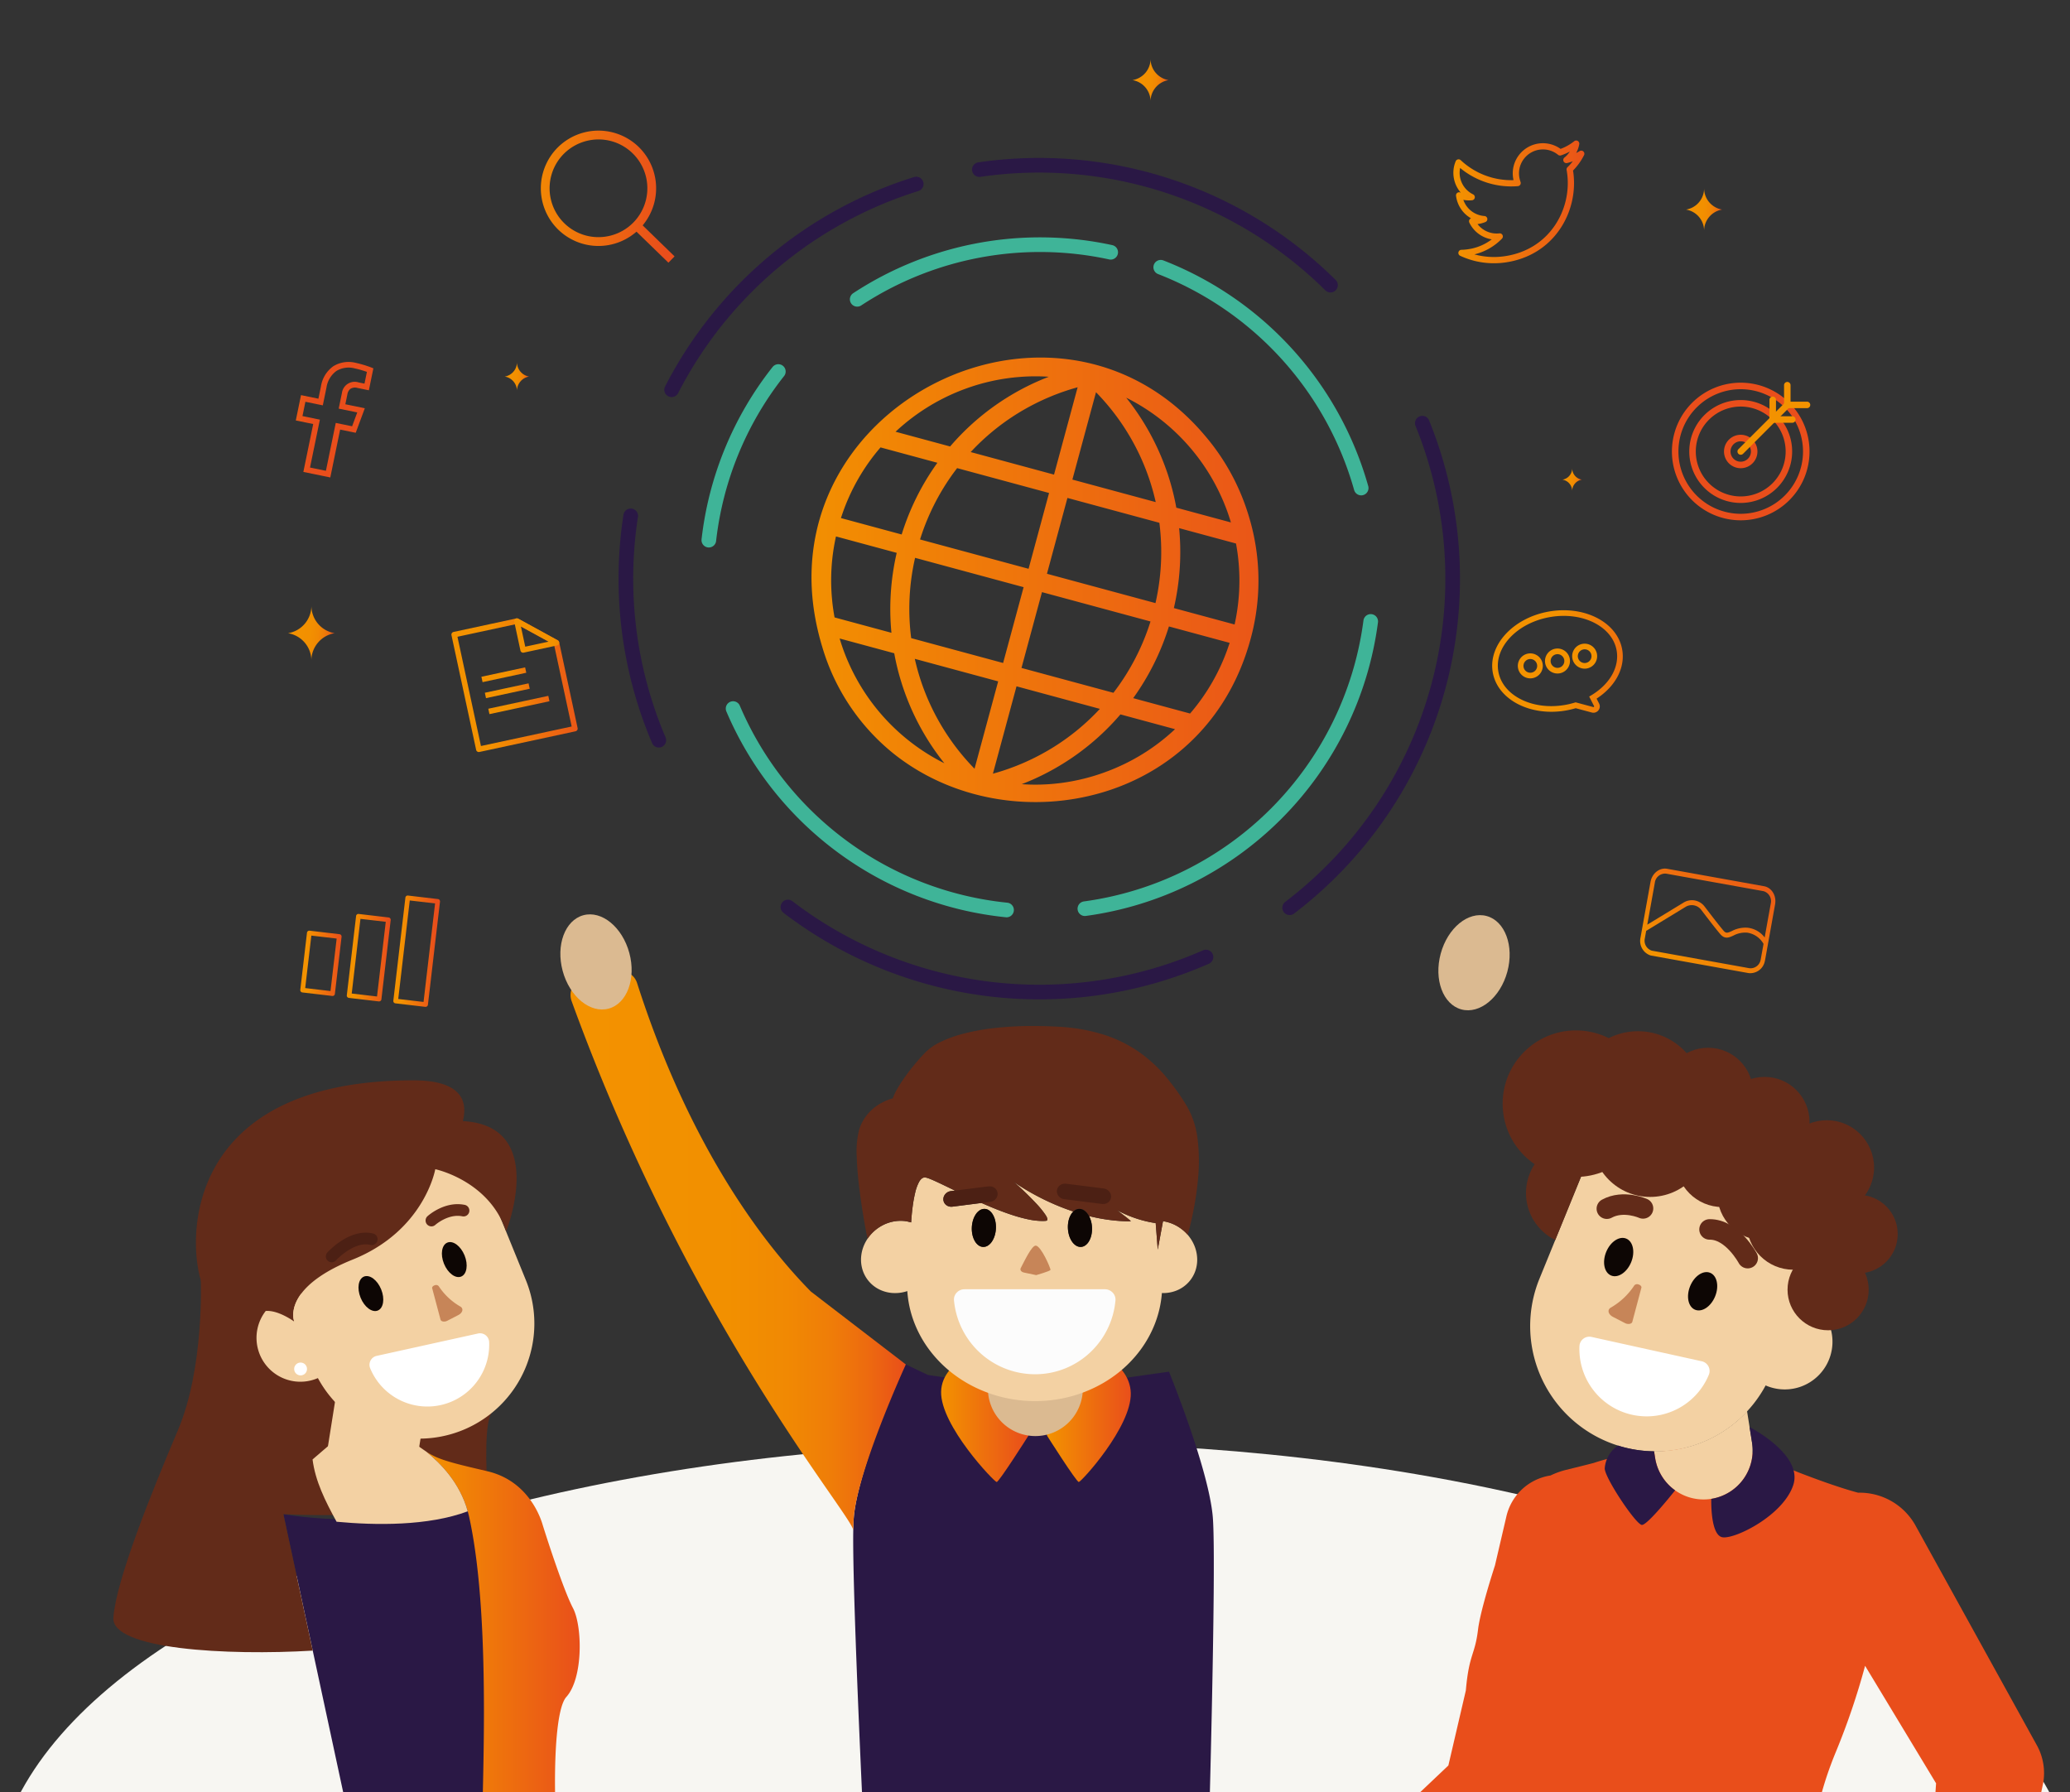 <svg xmlns="http://www.w3.org/2000/svg" xmlns:xlink="http://www.w3.org/1999/xlink" id="Group_4563" data-name="Group 4563" width="707" height="612.068" viewBox="0 0 707 612.068"><rect x="0" y="0" width="707" height="612.068" fill="#333333" stroke="none"/><defs><clipPath id="clip-path"><rect id="Rectangle_3336" data-name="Rectangle 3336" width="707" height="612.068" fill="none"></rect></clipPath><linearGradient id="linear-gradient" x1="0.023" y1="0.301" x2="1.078" y2="0.301" gradientUnits="objectBoundingBox"><stop offset="0" stop-color="#f39200"></stop><stop offset="1" stop-color="#e94e1b"></stop></linearGradient><linearGradient id="linear-gradient-2" x1="-0.188" y1="2.195" x2="0.925" y2="2.195" xlink:href="#linear-gradient"></linearGradient><linearGradient id="linear-gradient-3" x1="0.016" y1="0.428" x2="0.987" y2="0.572" gradientUnits="objectBoundingBox"><stop offset="0" stop-color="#f39200"></stop><stop offset="0.467" stop-color="#f29000"></stop><stop offset="0.647" stop-color="#f18903"></stop><stop offset="0.777" stop-color="#ef7d08"></stop><stop offset="0.884" stop-color="#ed6b0f"></stop><stop offset="0.974" stop-color="#ea5517"></stop><stop offset="1" stop-color="#e94e1b"></stop></linearGradient><linearGradient id="linear-gradient-4" x1="0.016" y1="0.428" x2="0.987" y2="0.572" xlink:href="#linear-gradient-3"></linearGradient><linearGradient id="linear-gradient-6" x1="-0.669" y1="0.809" x2="0.175" y2="0.809" xlink:href="#linear-gradient"></linearGradient><linearGradient id="linear-gradient-7" x1="-0.061" y1="-87.45" x2="-0.042" y2="-87.45" xlink:href="#linear-gradient"></linearGradient><linearGradient id="linear-gradient-8" x1="-0.325" y1="-117.971" x2="-0.3" y2="-117.971" xlink:href="#linear-gradient"></linearGradient><linearGradient id="linear-gradient-9" x1="-3.946" y1="-385.236" x2="-3.869" y2="-385.236" xlink:href="#linear-gradient"></linearGradient><linearGradient id="linear-gradient-10" x1="1.153" y1="-235.882" x2="1.22" y2="-235.882" xlink:href="#linear-gradient"></linearGradient><linearGradient id="linear-gradient-11" x1="127.716" y1="-501.299" x2="128.955" y2="-501.299" xlink:href="#linear-gradient"></linearGradient><linearGradient id="linear-gradient-12" x1="126.016" y1="-500.78" x2="127.256" y2="-500.78" xlink:href="#linear-gradient"></linearGradient><linearGradient id="linear-gradient-13" x1="5.558" y1="-2641.833" x2="5.635" y2="-2641.833" xlink:href="#linear-gradient"></linearGradient><linearGradient id="linear-gradient-14" x1="5.031" y1="-2640.666" x2="5.108" y2="-2640.666" xlink:href="#linear-gradient"></linearGradient><linearGradient id="linear-gradient-15" x1="0.016" y1="0.428" x2="0.987" y2="0.572" xlink:href="#linear-gradient-3"></linearGradient><linearGradient id="linear-gradient-17" x1="0" y1="0.519" x2="1.001" y2="0.519" xlink:href="#linear-gradient"></linearGradient><linearGradient id="linear-gradient-18" x1="0" y1="0.5" x2="1" y2="0.5" xlink:href="#linear-gradient"></linearGradient><linearGradient id="linear-gradient-19" x1="0.002" y1="0.5" x2="1.002" y2="0.5" xlink:href="#linear-gradient"></linearGradient><linearGradient id="linear-gradient-20" x1="0" y1="0.5" x2="1" y2="0.5" xlink:href="#linear-gradient-3"></linearGradient><linearGradient id="linear-gradient-22" x1="0.171" y1="1.311" x2="1.014" y2="1.311" xlink:href="#linear-gradient"></linearGradient><linearGradient id="linear-gradient-23" x1="0.168" y1="1.042" x2="0.962" y2="1.042" xlink:href="#linear-gradient"></linearGradient><linearGradient id="linear-gradient-24" x1="0.165" y1="0.876" x2="0.911" y2="0.876" xlink:href="#linear-gradient"></linearGradient><linearGradient id="linear-gradient-25" x1="0.299" y1="0.522" x2="1.121" y2="0.522" xlink:href="#linear-gradient"></linearGradient><linearGradient id="linear-gradient-26" x1="0.869" y1="0.755" x2="1.748" y2="0.755" xlink:href="#linear-gradient"></linearGradient><linearGradient id="linear-gradient-27" x1="0.63" y1="1.307" x2="1.63" y2="1.307" xlink:href="#linear-gradient"></linearGradient><linearGradient id="linear-gradient-28" x1="0.553" y1="1.374" x2="1.553" y2="1.374" xlink:href="#linear-gradient"></linearGradient><linearGradient id="linear-gradient-29" x1="0.35" y1="1.758" x2="1.35" y2="1.758" xlink:href="#linear-gradient"></linearGradient><linearGradient id="linear-gradient-30" x1="0.47" y1="0.943" x2="1.156" y2="0.057" xlink:href="#linear-gradient"></linearGradient><linearGradient id="linear-gradient-31" x1="0.486" y1="0.375" x2="1.492" y2="0.375" xlink:href="#linear-gradient"></linearGradient><linearGradient id="linear-gradient-32" x1="2.573" y1="0.059" x2="3.573" y2="0.059" xlink:href="#linear-gradient"></linearGradient><linearGradient id="linear-gradient-33" x1="2.556" y1="-0.135" x2="3.556" y2="-0.135" xlink:href="#linear-gradient"></linearGradient><linearGradient id="linear-gradient-34" x1="2.539" y1="-0.33" x2="3.539" y2="-0.33" xlink:href="#linear-gradient"></linearGradient></defs><g id="Group_4562" data-name="Group 4562" transform="translate(0 0)" clip-path="url(#clip-path)"><g id="Group_4561" data-name="Group 4561" transform="translate(-2.182 20.089)"><g id="Group_4538" data-name="Group 4538" transform="translate(498.581 27.896)"><g id="Group_4537" data-name="Group 4537"><path id="Path_9828" data-name="Path 9828" d="M685.049,106.8a27.116,27.116,0,0,1-11.513-2.555,1.067,1.067,0,0,1,.431-2.033,18.028,18.028,0,0,0,2.1-.175,17.366,17.366,0,0,0,8.254-3.392,10.3,10.3,0,0,1-7.652-5.729,1.068,1.068,0,0,1,.588-1.456,10.344,10.344,0,0,1-5.115-7.581l-.016-.114a1.067,1.067,0,0,1,1.448-1.134l.187.071a10.306,10.306,0,0,1-2.449-5.4,10.192,10.192,0,0,1,.7-5.339,1.067,1.067,0,0,1,1.716-.367,25.237,25.237,0,0,0,18.034,6.823c-.072-.314-.128-.626-.17-.933A10.3,10.3,0,0,1,700.431,65.9a10.357,10.357,0,0,1,7.408,1.849,17.179,17.179,0,0,0,4.658-2.629,1.067,1.067,0,0,1,1.714,1.022,10.169,10.169,0,0,1-1.042,3.01q.594-.3,1.177-.652a1.066,1.066,0,0,1,1.5,1.4,20.827,20.827,0,0,1-3.756,5.234c.035.226.066.452.1.679h0c1.793,13.32-6.489,28.463-23.451,30.747A27.774,27.774,0,0,1,685.049,106.8Zm-6.654-3.03a25.2,25.2,0,0,0,10.058.667c15.638-2.1,23.274-16.066,21.621-28.347-.05-.371-.1-.743-.175-1.112a1.066,1.066,0,0,1,.306-.987,18.52,18.52,0,0,0,1.815-2.015,18.028,18.028,0,0,1-1.949.6,1.067,1.067,0,0,1-.919-1.87,8.217,8.217,0,0,0,1.84-2.051,19.154,19.154,0,0,1-3,1.3,1.066,1.066,0,0,1-1.012-.185A8.174,8.174,0,0,0,693.71,77.2a9.273,9.273,0,0,0,.458,1.853,1.067,1.067,0,0,1-.919,1.418,27.386,27.386,0,0,1-19.723-6.211,8.2,8.2,0,0,0,4.424,9.012,1.067,1.067,0,0,1-.365,2.02,10.357,10.357,0,0,1-2.957-.143,8.207,8.207,0,0,0,7.2,5.52,1.067,1.067,0,0,1,.332,2.053,10.791,10.791,0,0,1-2.627.7l-.055.007a8.21,8.21,0,0,0,7.457,3.162,1.067,1.067,0,0,1,.884,1.8A19.412,19.412,0,0,1,678.4,103.769Z" transform="translate(-671.223 -64.884)" fill="url(#linear-gradient)"></path></g></g><g id="Group_4539" data-name="Group 4539" transform="translate(186.896 24.523)"><path id="Path_9829" data-name="Path 9829" d="M282.455,94.837l-.672.538a19.7,19.7,0,0,1-26.1-1.278,19.725,19.725,0,0,1-.3-27.859,19.711,19.711,0,0,1,27.861-.3A19.719,19.719,0,0,1,285.088,92l-.526.684,10.89,10.584-2.105,2.151ZM269.472,63.331a16.8,16.8,0,0,0-11.944,5.01,16.688,16.688,0,0,0,7.578,27.784,16.746,16.746,0,0,0,16.283-4.438A16.687,16.687,0,0,0,273.81,63.9,16.758,16.758,0,0,0,269.472,63.331Z" transform="translate(-249.767 -60.323)" fill="url(#linear-gradient-2)"></path></g><path id="Path_9830" data-name="Path 9830" d="M790.992,94.217a7.372,7.372,0,0,0-6.158,7.061,7.365,7.365,0,0,0-6.179-7.055,7.374,7.374,0,0,0,6.183-7.275A7.37,7.37,0,0,0,790.992,94.217Z" transform="translate(-200.623 -42.735)" fill="url(#linear-gradient-3)"></path><path id="Path_9831" data-name="Path 9831" d="M535.341,34.431a7.373,7.373,0,0,0-6.157,7.061,7.365,7.365,0,0,0-6.179-7.055,7.373,7.373,0,0,0,6.183-7.274A7.369,7.369,0,0,0,535.341,34.431Z" transform="translate(-134.038 -27.164)" fill="url(#linear-gradient-4)"></path><path id="Path_9832" data-name="Path 9832" d="M174.894,49.809a8.475,8.475,0,0,0-7.079,8.117,8.466,8.466,0,0,0-7.1-8.11,8.476,8.476,0,0,0,7.107-8.361A8.472,8.472,0,0,0,174.894,49.809Z" transform="translate(-39.677 -30.886)" fill="url(#linear-gradient-4)"></path><g id="Group_4541" data-name="Group 4541" transform="translate(103.215 103.549)"><g id="Group_4540" data-name="Group 4540"><path id="Path_9833" data-name="Path 9833" d="M148.394,206.6l-9.2-1.891,3.363-16.357-5.943-1.222,1.778-8.65,5.943,1.221.867-4.214a10.425,10.425,0,0,1,4.216-6.867,9.956,9.956,0,0,1,7.633-1.172,37.444,37.444,0,0,1,5.3,1.581l.756.3-1.54,7.5-3.894-.8a2.954,2.954,0,0,0-2.452.337,3,3,0,0,0-.978,1.785l-.709,3.449,6.648,1.367-3.105,8.378-5.32-1.094Zm-6.927-3.388,5.43,1.116,3.363-16.357,5.588,1.149,1.753-4.728-6.337-1.3,1.1-5.333a4.4,4.4,0,0,1,5.7-3.619l2.009.413.824-4.006a34.058,34.058,0,0,0-4.229-1.211,8.069,8.069,0,0,0-6.186.893,8.558,8.558,0,0,0-3.392,5.648l-1.254,6.1-5.944-1.222-1,4.882,5.944,1.222Z" transform="translate(-136.615 -167.182)" fill="url(#linear-gradient-6)"></path></g></g><g id="Group_4542" data-name="Group 4542" transform="translate(573.222 110.357)"><path id="Path_1905" data-name="Path 1905" d="M795.648,223.717a23.5,23.5,0,1,1,23.5-23.5A23.5,23.5,0,0,1,795.648,223.717Zm0-44.774a21.275,21.275,0,1,0,21.275,21.275v0A21.3,21.3,0,0,0,795.648,178.942Z" transform="translate(-772.151 -176.474)" fill="url(#linear-gradient-7)"></path><path id="Path_1906" data-name="Path 1906" d="M797.736,219.875A17.569,17.569,0,1,1,815.3,202.3h0A17.59,17.59,0,0,1,797.736,219.875Zm0-32.915a15.345,15.345,0,1,0,15.346,15.346v0A15.363,15.363,0,0,0,797.736,186.96Z" transform="translate(-774.238 -178.562)" fill="url(#linear-gradient-8)"></path><path id="Path_1907" data-name="Path 1907" d="M801.913,212.191a5.71,5.71,0,1,1,5.709-5.71h0A5.716,5.716,0,0,1,801.913,212.191Zm0-9.194a3.485,3.485,0,1,0,3.486,3.485h0A3.489,3.489,0,0,0,801.913,203Z" transform="translate(-778.416 -182.739)" fill="url(#linear-gradient-9)"></path><g id="Group_1589" data-name="Group 1589" transform="translate(22.386)"><path id="Path_1908" data-name="Path 1908" d="M803.533,203.642a1.112,1.112,0,0,1-.786-1.9l15.83-15.83a1.112,1.112,0,0,1,1.572,1.573l-15.829,15.834A1.11,1.11,0,0,1,803.533,203.642Z" transform="translate(-802.421 -178.786)" fill="url(#linear-gradient-10)"></path><g id="Group_1587" data-name="Group 1587" transform="translate(10.929)"><path id="Path_1909" data-name="Path 1909" d="M818.31,192.069a1.112,1.112,0,0,1-1.112-1.112h0v-6.691a1.112,1.112,0,0,1,2.223-.062q0,.031,0,.062v6.691A1.113,1.113,0,0,1,818.31,192.069Z" transform="translate(-817.198 -178.142)" fill="url(#linear-gradient-11)"></path><path id="Path_1910" data-name="Path 1910" d="M825.045,185.333a1.111,1.111,0,0,1-1.111-1.112V177.53a1.112,1.112,0,1,1,2.223-.062v6.754a1.112,1.112,0,0,1-1.111,1.112Z" transform="translate(-818.953 -176.387)" fill="url(#linear-gradient-12)"></path></g><g id="Group_1588" data-name="Group 1588" transform="translate(10.933 6.723)"><path id="Path_1911" data-name="Path 1911" d="M825.008,194.437h-6.691a1.112,1.112,0,0,1,0-2.224h6.691a1.112,1.112,0,1,1,0,2.224Z" transform="translate(-817.205 -187.232)" fill="url(#linear-gradient-13)"></path><path id="Path_1912" data-name="Path 1912" d="M831.74,187.7h-6.7a1.112,1.112,0,1,1,0-2.223h6.7a1.112,1.112,0,1,1,0,2.223Z" transform="translate(-818.957 -185.478)" fill="url(#linear-gradient-14)"></path></g></g></g><path id="Path_9834" data-name="Path 9834" d="M728.223,220.118a3.962,3.962,0,0,0-3.309,3.793,3.956,3.956,0,0,0-3.319-3.789,3.961,3.961,0,0,0,3.321-3.909A3.96,3.96,0,0,0,728.223,220.118Z" transform="translate(-185.762 -76.403)" fill="url(#linear-gradient-15)"></path><path id="Path_9835" data-name="Path 9835" d="M241.435,172.155a4.976,4.976,0,0,0-4.157,4.766,4.973,4.973,0,0,0-4.171-4.763,4.978,4.978,0,0,0,4.174-4.911A4.976,4.976,0,0,0,241.435,172.155Z" transform="translate(-58.532 -63.65)" fill="url(#linear-gradient-4)"></path><g id="Group_4543" data-name="Group 4543" transform="translate(279.356 102.019)"><path id="Path_9836" data-name="Path 9836" d="M525.422,258.584A75.154,75.154,0,0,0,524.357,220c-.225-.782-.464-1.557-.72-2.33A75.453,75.453,0,0,0,508.8,191.359a79.642,79.642,0,0,0-10.58-10.318q-1.582-1.282-3.208-2.444c-19.5-14.056-42.915-16.429-63.881-10.322-1.357.4-2.7.829-4.036,1.288a83.269,83.269,0,0,0-8.809,3.664c-.737.359-1.472.731-2.2,1.11-28.214,14.755-47.866,45.855-39.262,83.431q.453,2.007.988,3.943.321,1.169.672,2.312a73.223,73.223,0,0,0,24.46,36.451c1.078.856,2.175,1.682,3.295,2.467,19.456,13.747,44.882,17.374,67.47,10.8q2.042-.582,4.064-1.3a73,73,0,0,0,8.05-3.351c.736-.354,1.464-.722,2.191-1.107C505.584,298.722,519.787,282.274,525.422,258.584ZM404.35,189.652A70.243,70.243,0,0,1,424.463,176.9c.82-.343,1.648-.672,2.48-.976a69.427,69.427,0,0,1,19.088-4.2,68.024,68.024,0,0,1,9.794-.052c-.87.335-1.727.685-2.581,1.047a84.3,84.3,0,0,0-13.759,7.4c-.581.384-1.158.775-1.727,1.18a84.018,84.018,0,0,0-15.632,14.182l-18.639-5.039C403.775,190.183,404.062,189.917,404.35,189.652Zm-19.2,29.326a69.142,69.142,0,0,1,13.206-23.18l19.42,5.249a85.119,85.119,0,0,0-12.2,24.488l-20.738-5.606C384.931,219.605,385.045,219.293,385.147,218.978Zm-3.306,29.143a68.958,68.958,0,0,1,1.3-21.919l20.738,5.606a85.122,85.122,0,0,0-1.8,27.3l-19.426-5.251C382.313,251.955,382.026,250.044,381.842,248.121ZM418.8,302.968a70.016,70.016,0,0,1-31.625-34.24c-.358-.806-.684-1.622-1-2.44q-1-2.574-1.781-5.229L403.04,266.1a82.184,82.184,0,0,0,2.461,9.985c.224.741.467,1.481.723,2.214a84.359,84.359,0,0,0,13.931,25.361C419.7,303.437,419.253,303.205,418.8,302.968Zm11.666,2.56a78.405,78.405,0,0,1-15.715-23.242c-.341-.761-.657-1.528-.967-2.3A76.959,76.959,0,0,1,410.061,268l28.474,7.7Zm9.761-36.108-31.4-8.488a78.322,78.322,0,0,1,1.334-27.425l37.067,10.02Zm8.695-32.166-37.067-10.02a78.327,78.327,0,0,1,12.665-24.362l31.4,8.488Zm8.695-32.166-28.468-7.7a77.715,77.715,0,0,1,16.29-13.346q.923-.571,1.872-1.112a78.686,78.686,0,0,1,18.369-7.671Zm26.018-25.569a69.992,69.992,0,0,1,31.249,33.417c.368.809.717,1.63,1.041,2.452.8,1.972,1.494,3.987,2.1,6.03l-18.645-5.04a83.956,83.956,0,0,0-2.693-10.74c-.235-.744-.484-1.48-.751-2.216a84.519,84.519,0,0,0-13.667-24.6C482.73,179.046,483.185,179.28,483.638,179.519Zm-11.681-2.565a78.443,78.443,0,0,1,15.351,22.43q.518,1.151,1,2.313a77.983,77.983,0,0,1,4.045,12.781l-28.464-7.694Zm-9.76,36.1,31.4,8.487a78.5,78.5,0,0,1-1.328,27.426L455.2,238.95ZM453.5,245.223l37.067,10.02A78.6,78.6,0,0,1,477.9,279.6l-31.4-8.488Zm-16.76,62,8.065-29.835,28.468,7.7a77.712,77.712,0,0,1-15.615,12.935c-.615.381-1.23.761-1.858,1.126a78.365,78.365,0,0,1-18.852,8.017C436.881,307.185,436.813,307.2,436.742,307.223Zm61.469-14.52a69.24,69.24,0,0,1-19.358,12.488c-.811.356-1.628.689-2.446,1a69.649,69.649,0,0,1-16.842,4.261,67.707,67.707,0,0,1-8.906.512c-1.353-.01-2.712-.064-4.064-.162.266-.1.527-.206.789-.316q1.524-.6,3.017-1.261a84.661,84.661,0,0,0,13.176-7.312c.581-.385,1.15-.789,1.719-1.194a83.918,83.918,0,0,0,15-13.741l18.645,5.04C498.7,292.253,498.457,292.479,498.211,292.7Zm19.056-29.174A69.311,69.311,0,0,1,504.08,286.68l-19.426-5.252a85.107,85.107,0,0,0,12.2-24.488l20.738,5.606C517.49,262.88,517.378,263.2,517.267,263.529Zm-18.718-12.861a84.978,84.978,0,0,0,1.795-27.3l19.426,5.251c.351,1.91.632,3.836.82,5.766a69.23,69.23,0,0,1-1.3,21.888Z" transform="translate(-374.79 -165.113)" fill="url(#linear-gradient-17)"></path></g><ellipse id="Ellipse_3298" data-name="Ellipse 3298" cx="355.682" cy="154.242" rx="355.682" ry="154.242" transform="translate(0 472.661)" fill="#f7f6f2"></ellipse><path id="Path_9837" data-name="Path 9837" d="M437.965,579.717c1.132.6,3.517,6.592,3.517,6.592L441.29,575.3Z" transform="translate(-111.889 -169.93)" fill="#622b19"></path><g id="Group_4549" data-name="Group 4549" transform="translate(190.05 289.39)"><path id="Path_9838" data-name="Path 9838" d="M515.109,803.771H398.347s-4.688-94.16-4.293-117.091v-.023c.033-1.8.09-3.335.192-4.53,1.374-16.407,17.172-52.426,17.172-52.426l8.2,3.883,16.575,2.355,20.531-.079,20.53.079,15.675-2.219a.033.033,0,0,0,.022-.012L493,633.7l8.891-1.251s13.6,33.276,14.964,49.683S515.109,803.771,515.109,803.771Z" transform="translate(-290.495 -473.488)" fill="#2a1845"></path><path id="Path_9839" data-name="Path 9839" d="M464.368,651.712S454.425,667.4,453.612,667.4s-19.238-19.3-18.977-30.842,17.6-17.32,29.733-17.32S464.368,651.712,464.368,651.712Z" transform="translate(-301.07 -470.762)" fill="url(#linear-gradient-18)"></path><path id="Path_9840" data-name="Path 9840" d="M481.781,651.712s9.943,15.683,10.757,15.683,18.016-18.8,17.754-30.349-16.379-17.813-28.511-17.813S481.781,651.712,481.781,651.712Z" transform="translate(-311.946 -470.762)" fill="url(#linear-gradient-19)"></path><g id="Group_4548" data-name="Group 4548" transform="translate(104.734 40.903)"><path id="Rectangle_3330" data-name="Rectangle 3330" d="M0,0H32.419a0,0,0,0,1,0,0V20.794A16.209,16.209,0,0,1,16.209,37h0A16.209,16.209,0,0,1,0,20.794V0A0,0,0,0,1,0,0Z" transform="translate(44.814 103.044)" fill="#dbba91"></path><g id="Group_4547" data-name="Group 4547"><g id="Group_4546" data-name="Group 4546"><g id="Group_4545" data-name="Group 4545" style="isolation: isolate"><g id="Group_4544" data-name="Group 4544"><path id="Union_6" data-name="Union 6" d="M3759.062,11664.745q-2.372-.242-4.664-.709t-4.485-1.15q-2.191-.68-4.274-1.561a44.545,44.545,0,0,1-10.071-5.875,41.868,41.868,0,0,1-7.852-7.986,38.636,38.636,0,0,1-5.226-9.523,36.723,36.723,0,0,1-2.281-10.521,13.752,13.752,0,0,0,3.607-1.827,13.752,13.752,0,0,1-3.607,1.827c-.331.111-.667.208-1.007.293s-.685.155-1.033.214-.7.1-1.057.129-.714.044-1.077.044a12.064,12.064,0,0,1-4.9-1.011,11.193,11.193,0,0,1-6.16-6.751,11.726,11.726,0,0,1-.518-4.839,13.227,13.227,0,0,1,.263-1.6,13.2,13.2,0,0,1,1.891-4.329v-.009a14.028,14.028,0,0,1,4.865-4.453,13.574,13.574,0,0,1,3.092-1.241,13.111,13.111,0,0,1,3.364-.439c.184,0,.369.006.55.012s.363.021.545.035.357.035.533.059.354.05.527.082l1.432.349v-.009l.123-1.733c.085-1.019.219-2.392.421-3.873a45.344,45.344,0,0,1,.826-4.506,14.807,14.807,0,0,1,1.332-3.7c.542-.948,1.186-1.534,1.958-1.534h.064a.523.523,0,0,1,.067.006.564.564,0,0,1,.067.006l.067.009a8.442,8.442,0,0,1,1.476.469c.626.246,1.379.577,2.242.975s1.833.858,2.892,1.37,2.216,1.071,3.434,1.66l-1.394.179a3,3,0,0,0-1.906,1.024,2.855,2.855,0,0,0-.527.916,2.638,2.638,0,0,0-.132,1.061,2.533,2.533,0,0,0,.275.931,2.59,2.59,0,0,0,.591.74,2.747,2.747,0,0,0,.832.486,2.852,2.852,0,0,0,.992.176h.094l.1-.006.1-.006.1-.012,9.918-1.268c1.827.808,3.686,1.593,5.539,2.321s3.706,1.4,5.5,1.965a49.131,49.131,0,0,0,5.173,1.363,23.7,23.7,0,0,0,4.549.507c.105,0,.211,0,.313,0l.31-.009.3-.018c.1-.006.2-.015.3-.023.791-.07.653-.819-.041-1.932a30.666,30.666,0,0,0-3.352-4.1c-1.411-1.514-3-3.083-4.394-4.409s-2.6-2.4-3.276-2.954c.509.363,1.37.961,2.541,1.7s2.658,1.643,4.412,2.605,3.794,2,6.054,3.007a78.525,78.525,0,0,0,7.457,2.9,4.851,4.851,0,0,0-.788,1,6.683,6.683,0,0,0-.6,1.288,8.4,8.4,0,0,0-.369,1.525,9.819,9.819,0,0,0-.1,1.706,9.92,9.92,0,0,0,.386,2.538,7.866,7.866,0,0,0,.946,2.091,4.882,4.882,0,0,0,1.364,1.417,2.953,2.953,0,0,0,1.636.523,2.789,2.789,0,0,0,1.6-.523,4.455,4.455,0,0,0,1.271-1.417,7.355,7.355,0,0,0,.811-2.091,9.741,9.741,0,0,0,.225-2.538,10.312,10.312,0,0,0-.1-1.1,9.586,9.586,0,0,0-.211-1.039,9.3,9.3,0,0,0-.31-.96,7.539,7.539,0,0,0-.4-.867q1.669.413,3.393.744t3.51.567q1.783.237,3.61.366t3.683.126c.091,0,.029-.1-.161-.287s-.512-.456-.934-.793-.943-.744-1.54-1.2-1.265-.958-1.982-1.5q1.168.615,2.43,1.188t2.617,1.083q1.357.51,2.8.939c.963.281,1.958.536,2.98.753.19.041.381.079.577.117s.389.076.588.111.4.07.594.1.4.064.6.094l.7,9.034.486-2.614,1.312-7.076h.009a13.64,13.64,0,0,1,2.409.586,14.065,14.065,0,0,1,6.031,4.081,14.331,14.331,0,0,1,1.183,1.595,13.355,13.355,0,0,1,.943,1.76,12.695,12.695,0,0,1,1.042,3.917,11.677,11.677,0,0,1-.507,4.839,11.078,11.078,0,0,1-2.33,4.014,11.264,11.264,0,0,1-3.809,2.74,12.1,12.1,0,0,1-4.9,1.008h-.114l-.111,0c-.038,0-.076,0-.114,0l-.114,0a36.5,36.5,0,0,1-2.3,10.252,38.463,38.463,0,0,1-5.114,9.283,41.25,41.25,0,0,1-7.629,7.8,43.8,43.8,0,0,1-9.769,5.775,45.418,45.418,0,0,1-4.309,1.616,46.139,46.139,0,0,1-9.266,1.921,47.8,47.8,0,0,1-9.716.009Zm-18.514-36.366a3.4,3.4,0,0,0-1.063.75,3.227,3.227,0,0,0-.685,1.1,2.973,2.973,0,0,0-.17,1.32,25.318,25.318,0,0,0,25.194,22.967,24.939,24.939,0,0,0,17.158-6.8,25.186,25.186,0,0,0,7.843-16.166,2.973,2.973,0,0,0-.182-1.32,3.251,3.251,0,0,0-.694-1.1,3.4,3.4,0,0,0-1.071-.75,3.214,3.214,0,0,0-1.306-.28h-43.719A3.223,3.223,0,0,0,3740.548,11628.379Zm-11-12.881a12.71,12.71,0,0,1-.852,3.905,13.408,13.408,0,0,1-1.982,3.439,13.408,13.408,0,0,0,1.982-3.439,12.71,12.71,0,0,0,.852-3.905Zm15.378-15.65a4.812,4.812,0,0,0-1.338,1.367,7.786,7.786,0,0,0-.943,2.037,10.075,10.075,0,0,0-.407,2.518,9.867,9.867,0,0,0,.24,2.538,7.365,7.365,0,0,0,.823,2.091,4.475,4.475,0,0,0,1.276,1.417,2.806,2.806,0,0,0,1.607.523,2.929,2.929,0,0,0,1.634-.523,4.813,4.813,0,0,0,1.353-1.417,7.77,7.77,0,0,0,.931-2.091,9.922,9.922,0,0,0,.375-2.538,9.749,9.749,0,0,0-.275-2.518,7.279,7.279,0,0,0-.834-2.037,4.442,4.442,0,0,0-1.268-1.367,2.793,2.793,0,0,0-1.572-.5A2.929,2.929,0,0,0,3744.93,11599.848Z" transform="translate(-3702.922 -11536.888)" fill="#f3d1a3" stroke="rgba(0,0,0,0)" stroke-miterlimit="10" stroke-width="1"></path><path id="Path_9843" data-name="Path 9843" d="M512.078,512.382a29.1,29.1,0,0,0-3.719-11.328,77.747,77.747,0,0,0-7.385-10.289,48.11,48.11,0,0,0-9.151-8.285,44.746,44.746,0,0,0-11.867-5.758,62.588,62.588,0,0,0-15.615-2.7q-1.1-.061-2.179-.106t-2.13-.075q-1.054-.029-2.083-.044t-2.034-.014a117.191,117.191,0,0,0-13.086.689,75.84,75.84,0,0,0-10.6,1.905,41.918,41.918,0,0,0-7.992,2.883,18.833,18.833,0,0,0-5.222,3.625c-1.438,1.495-2.787,3.031-4.016,4.54s-2.353,3.01-3.318,4.405-1.784,2.708-2.41,3.844a15.592,15.592,0,0,0-1.286,2.831,11.863,11.863,0,0,0-1.4.426,17.878,17.878,0,0,0-3.289,1.594,16.3,16.3,0,0,0-3.823,3.254,15.439,15.439,0,0,0-3,5.459,30.671,30.671,0,0,0-.8,9.311c.109,3.8.532,8.066,1.056,12.109.532,4.1,1.166,7.968,1.678,10.857.518,2.919.905,4.82.93,4.939a13.83,13.83,0,0,1,2.168-2.52,14.015,14.015,0,0,1,2.7-1.934,13.637,13.637,0,0,1,3.093-1.241,13.145,13.145,0,0,1,3.363-.439q.277,0,.552.011t.543.035q.27.022.535.058c.177.024.352.052.527.083l1.431.348h0v-.006c0-.019,0-.075.01-.163s.013-.209.022-.358.022-.328.037-.53.033-.431.053-.681c.085-1.018.22-2.392.422-3.875a45.03,45.03,0,0,1,.825-4.505,14.916,14.916,0,0,1,1.333-3.7c.541-.946,1.185-1.534,1.958-1.534l.065,0,.067,0,.067.007.067.01a8.257,8.257,0,0,1,1.475.468c.626.246,1.38.576,2.242.973s1.835.86,2.895,1.371c.744.358,1.532.74,2.356,1.14l1.077.521,9.052,4.218-.017,0c.1.042.193.082.288.124l.1.047h.009c1.7.745,3.422,1.474,5.141,2.148,1.858.729,3.705,1.4,5.5,1.966a48.845,48.845,0,0,0,5.172,1.362,23.653,23.653,0,0,0,4.55.509c.106,0,.21,0,.314,0s.207-.005.309-.01.2-.01.3-.016.2-.014.3-.023c.791-.072.652-.819-.042-1.932a30.793,30.793,0,0,0-3.351-4.1c-1.411-1.515-3-3.082-4.4-4.408s-2.6-2.4-3.275-2.955c.511.365,1.372.961,2.542,1.705s2.657,1.643,4.412,2.6,3.793,2,6.055,3.008a79.356,79.356,0,0,0,7.455,2.9,3.734,3.734,0,0,1,.467-.382,3.113,3.113,0,0,1,.5-.282,2.777,2.777,0,0,1,.535-.176,2.677,2.677,0,0,1,.562-.06,2.746,2.746,0,0,1,.953.172,3.427,3.427,0,0,1,.885.492,4.718,4.718,0,0,1,.791.773,6.273,6.273,0,0,1,.671,1.015q1.665.41,3.393.744t3.51.568q1.782.236,3.608.364t3.683.128c.092,0,.03-.1-.161-.288s-.51-.456-.932-.794-.943-.742-1.54-1.2-1.266-.96-1.984-1.5q1.168.617,2.431,1.19t2.619,1.083q1.357.508,2.8.938c.964.284,1.958.538,2.98.754.19.04.383.079.578.118s.391.075.588.11.4.07.6.1.4.064.6.094l.7,9.034.485-2.613,1.312-7.075h.009a13.416,13.416,0,0,1,2.409.586,13.8,13.8,0,0,1,2.242,1,14.157,14.157,0,0,1,3.789,3.079c.428-1.543,1.151-4.32,1.854-7.819a103.116,103.116,0,0,0,1.711-11.951A61.444,61.444,0,0,0,512.078,512.382Z" transform="translate(-395.651 -473.781)" fill="#622b19"></path><path id="Path_9844" data-name="Path 9844" d="M492.156,595.354H444.122a3.528,3.528,0,0,0-1.433.306,3.667,3.667,0,0,0-1.169.826,3.519,3.519,0,0,0-.754,1.207,3.273,3.273,0,0,0-.187,1.451,27.821,27.821,0,0,0,27.681,25.235,27.4,27.4,0,0,0,18.851-7.472,27.691,27.691,0,0,0,8.619-17.763,3.287,3.287,0,0,0-.2-1.451,3.568,3.568,0,0,0-.764-1.207,3.72,3.72,0,0,0-1.175-.826,3.55,3.55,0,0,0-1.436-.306" transform="translate(-407.349 -505.445)" fill="#fcfcfc"></path><path id="Path_9845" data-name="Path 9845" d="M453.106,558.24a2.928,2.928,0,0,0-1.6.5,4.791,4.791,0,0,0-1.338,1.367,7.633,7.633,0,0,0-.942,2.038,9.887,9.887,0,0,0-.407,2.516,9.788,9.788,0,0,0,.24,2.538,7.364,7.364,0,0,0,.821,2.091,4.486,4.486,0,0,0,1.278,1.419,2.811,2.811,0,0,0,1.606.522,2.94,2.94,0,0,0,1.634-.522,4.851,4.851,0,0,0,1.353-1.419,7.756,7.756,0,0,0,.93-2.091,9.966,9.966,0,0,0,.374-2.538,9.677,9.677,0,0,0-.274-2.516,7.239,7.239,0,0,0-.835-2.038,4.434,4.434,0,0,0-1.266-1.367,2.8,2.8,0,0,0-1.574-.5" transform="translate(-409.498 -495.779)" fill="#0d0604"></path><path id="Path_9846" data-name="Path 9846" d="M497.105,558.24a2.682,2.682,0,0,0-.562.06,2.781,2.781,0,0,0-.535.176,3.116,3.116,0,0,0-.5.283,3.8,3.8,0,0,0-.467.382,4.884,4.884,0,0,0-.787,1,6.717,6.717,0,0,0-.6,1.29,8.605,8.605,0,0,0-.369,1.526,10.1,10.1,0,0,0,.285,4.243,7.821,7.821,0,0,0,.944,2.091,4.9,4.9,0,0,0,1.364,1.419,2.96,2.96,0,0,0,1.638.522,2.8,2.8,0,0,0,1.6-.522,4.468,4.468,0,0,0,1.271-1.419,7.333,7.333,0,0,0,.809-2.091,9.7,9.7,0,0,0,.226-2.538,10.22,10.22,0,0,0-.1-1.1,9.484,9.484,0,0,0-.212-1.039,8.89,8.89,0,0,0-.309-.96,7.877,7.877,0,0,0-.4-.867,6.306,6.306,0,0,0-.671-1.015,4.718,4.718,0,0,0-.791-.773,3.427,3.427,0,0,0-.885-.492,2.762,2.762,0,0,0-.953-.172" transform="translate(-421.053 -495.779)" fill="#0d0604"></path><path id="Path_9847" data-name="Path 9847" d="M451.459,547.813h-.094l-.095,0-.1.007-.1.01-11.434,1.44-1.395.176a3,3,0,0,0-1.905,1.026,2.807,2.807,0,0,0-.526.917,2.6,2.6,0,0,0-.132,1.06,2.477,2.477,0,0,0,.275.931,2.549,2.549,0,0,0,.592.74,2.715,2.715,0,0,0,.831.487,2.86,2.86,0,0,0,.992.175c.031,0,.063,0,.095,0l.1,0,.1-.007.1-.011,9.92-1.268,3.03-.387a2.974,2.974,0,0,0,1.065-.349,2.863,2.863,0,0,0,.82-.683,2.689,2.689,0,0,0,.5-.917,2.5,2.5,0,0,0-.207-1.977,2.6,2.6,0,0,0-.609-.726,2.778,2.778,0,0,0-.834-.475,2.915,2.915,0,0,0-.984-.17" transform="translate(-406.077 -493.063)" fill="#4c2014"></path><path id="Path_9848" data-name="Path 9848" d="M490.849,546.594a2.9,2.9,0,0,0-.985.171,2.763,2.763,0,0,0-.833.476,2.616,2.616,0,0,0-.606.723,2.506,2.506,0,0,0-.21,1.969,2.693,2.693,0,0,0,.5.917,2.874,2.874,0,0,0,.821.682,2.944,2.944,0,0,0,1.064.349l12.929,1.642.1.01c.032,0,.064.006.1.007l.1,0h.1a2.851,2.851,0,0,0,.988-.174,2.694,2.694,0,0,0,.826-.484,2.513,2.513,0,0,0,.587-.737,2.477,2.477,0,0,0,.274-.93,2.549,2.549,0,0,0-.126-1.055,2.747,2.747,0,0,0-.523-.912,2.96,2.96,0,0,0-.836-.675,3.068,3.068,0,0,0-1.071-.344l-12.8-1.618-.1-.01-.095-.007-.095,0h-.093" transform="translate(-419.73 -492.746)" fill="#4c2014"></path></g></g></g><path id="Path_9849" data-name="Path 9849" d="M476.658,585.273s4.715-1.343,4.868-1.774-3.194-8.195-5.02-8.3c-1.384-.081-3.964,5.454-5.131,7.668-.335.635.163,1.334,1.079,1.526Z" transform="translate(-415.347 -500.195)" fill="#c78558"></path></g></g><path id="Path_9850" data-name="Path 9850" d="M378,582.718s-16.386,35.741-17.76,52.148c-.1,1.194-.158,2.727-.192,4.53,0-4.755-55.779-69.413-96.254-180.924a6.065,6.065,0,0,1,4.586-7.855l10.772-2.242a6.1,6.1,0,0,1,7.066,4.113c16.609,51.857,40.138,85.8,59.339,105.324" transform="translate(-256.486 -426.227)" fill="url(#linear-gradient-20)"></path><path id="Path_9851" data-name="Path 9851" d="M651.941,457.655c-47.282,127.05-93.73,175.053-97.1,176.733-1.363-16.407-14.964-49.683-14.964-49.683s11.843-3.932,32.746-25.545c19.224-19.877,41.175-56.307,57.694-109.268a4.964,4.964,0,0,1,6.569-3.133l12.125,4.812A4.873,4.873,0,0,1,651.941,457.655Z" transform="translate(-328.482 -425.749)" fill="url(#linear-gradient-20)"></path><ellipse id="Ellipse_3299" data-name="Ellipse 3299" cx="11.789" cy="16.521" rx="11.789" ry="16.521" transform="translate(0 6.153) rotate(-15.127)" fill="#dbba91"></ellipse><ellipse id="Ellipse_3300" data-name="Ellipse 3300" cx="16.521" cy="11.789" rx="16.521" ry="11.789" transform="translate(299.882 32.167) rotate(-74.873)" fill="#dbba91"></ellipse></g><g id="Group_4550" data-name="Group 4550" transform="translate(104.74 285.743)"><path id="Path_9852" data-name="Path 9852" d="M149.707,452.068a.8.8,0,0,1-.094-.006l-10.229-1.2a.8.8,0,0,1-.7-.886l2.284-19.507a.806.806,0,0,1,.886-.7l10.229,1.2a.8.8,0,0,1,.7.886L150.5,451.363A.8.8,0,0,1,149.707,452.068Zm-9.345-2.7,8.644,1.012,2.1-17.922-8.643-1.012Z" transform="translate(-138.678 -417.767)" fill="url(#linear-gradient-22)"></path><path id="Path_9853" data-name="Path 9853" d="M171.189,451.915a.782.782,0,0,1-.093-.005l-10.229-1.2a.8.8,0,0,1-.7-.887l3.171-27.083a.8.8,0,0,1,.885-.7l10.229,1.2a.8.8,0,0,1,.7.886l-3.17,27.084a.8.8,0,0,1-.793.7Zm-9.344-2.7,8.644,1.012,2.985-25.5-8.643-1.012Z" transform="translate(-144.273 -415.754)" fill="url(#linear-gradient-23)"></path><path id="Path_9854" data-name="Path 9854" d="M192.673,451.561a.782.782,0,0,1-.093-.005l-10.229-1.2a.8.8,0,0,1-.7-.886l4.124-35.227a.8.8,0,0,1,.886-.7l10.229,1.2a.8.8,0,0,1,.7.886l-4.124,35.227a.8.8,0,0,1-.793.7Zm-9.344-2.695,8.644,1.012,3.938-33.642-8.644-1.012Z" transform="translate(-149.869 -413.541)" fill="url(#linear-gradient-24)"></path></g><g id="Group_4551" data-name="Group 4551" transform="translate(156.362 191.09)"><path id="Path_9855" data-name="Path 9855" d="M217.842,331.2a.941.941,0,0,1-.92-.743L208.5,291.3a.94.94,0,0,1,.722-1.117l21.436-4.612a.949.949,0,0,1,.649.095l13.5,7.39a.94.94,0,0,1,.468.628L251.583,323a.941.941,0,0,1-.722,1.117l-32.821,7.061A.935.935,0,0,1,217.842,331.2Zm-7.3-39.368,8.026,37.309,30.981-6.665L243.528,294.5l-12.816-7.015Z" transform="translate(-208.48 -285.553)" fill="url(#linear-gradient-25)"></path><path id="Path_9856" data-name="Path 9856" d="M240.522,297.274a.941.941,0,0,1-.919-.743l-2.117-9.84a.941.941,0,0,1,1.371-1.024l13.5,7.39a.942.942,0,0,1-.254,1.746l-11.385,2.449A.961.961,0,0,1,240.522,297.274Zm-.763-8.968,1.486,6.909,7.994-1.719Z" transform="translate(-216.029 -285.553)" fill="url(#linear-gradient-26)"></path><rect id="Rectangle_3331" data-name="Rectangle 3331" width="15.268" height="1.882" transform="matrix(0.978, -0.21, 0.21, 0.978, 10.242, 19.939)" fill="url(#linear-gradient-27)"></rect><rect id="Rectangle_3332" data-name="Rectangle 3332" width="15.268" height="1.882" transform="matrix(0.978, -0.21, 0.21, 0.978, 11.417, 25.399)" fill="url(#linear-gradient-28)"></rect><rect id="Rectangle_3333" data-name="Rectangle 3333" width="20.962" height="1.882" transform="matrix(0.978, -0.21, 0.21, 0.978, 12.592, 30.859)" fill="url(#linear-gradient-29)"></rect></g><path id="Path_9857" data-name="Path 9857" d="M799.809,407.118,766.7,401.165c-2.6-.467-5.149,1.542-5.677,4.48l-2.813,15.647-.6,3.359h0a5.219,5.219,0,0,0,3.286,6.061,4.385,4.385,0,0,0,.477.115l33.109,5.952h0a5.064,5.064,0,0,0,5.555-3.94q.073-.264.123-.54l1.063-5.913,2.354-13.093C804.1,410.357,802.411,407.586,799.809,407.118ZM762.5,405.911a3.532,3.532,0,0,1,3.9-3.079l33.111,5.952a3.532,3.532,0,0,1,2.585,4.246l-2.083,11.586a8.467,8.467,0,0,0-5.842-3.326,10.037,10.037,0,0,0-5.374,1.134c-1.486.68-2,.845-2.847-.14-1.325-1.536-4.207-5.279-6.392-8.149a5.414,5.414,0,0,0-7.31-1.387l-12.327,7.5Zm-.831,23.251a2.86,2.86,0,0,1-.328-.078,3.587,3.587,0,0,1-2.257-4.167l.459-2.549,13.383-8.147a4.052,4.052,0,0,1,5.471,1.039c2.2,2.886,5.1,6.656,6.452,8.221,1.574,1.823,2.98,1.18,4.47.5A8.588,8.588,0,0,1,794,422.972a7.677,7.677,0,0,1,5.622,3.835l-.94,5.229q-.033.189-.084.371a3.482,3.482,0,0,1-3.82,2.708Z" transform="translate(-195.115 -124.557)" fill="url(#linear-gradient-30)"></path><g id="Group_1906" data-name="Group 1906" transform="translate(511.831 188.311)"><path id="Path_9858" data-name="Path 9858" d="M724.111,316.764a2.153,2.153,0,0,1-.941-.041l-5.5-1.472a29.6,29.6,0,0,1-3.211.762c-12.185,2.178-23.45-3.623-25.114-12.931s6.9-18.652,19.08-20.83,23.451,3.624,25.114,12.932c1.107,6.2-2.228,12.563-8.738,16.8l.853,1.665a2.163,2.163,0,0,1-.937,2.912A2.172,2.172,0,0,1,724.111,316.764Zm-6.473-3.52,6.032,1.616a.238.238,0,0,0,.169-.018.234.234,0,0,0,.1-.314l-1.668-3.255.772-.465c6.31-3.8,9.6-9.658,8.6-15.284-1.476-8.261-11.737-13.362-22.875-11.372s-19,10.33-17.52,18.591,11.737,13.361,22.875,11.371a27.589,27.589,0,0,0,3.251-.789Z" transform="translate(-689.14 -281.795)" fill="url(#linear-gradient-31)"></path><g id="Group_1905" data-name="Group 1905" transform="translate(8.755 11.414)"><path id="Path_9859" data-name="Path 9859" d="M731.095,305.7a4.267,4.267,0,1,1,3.45-4.951A4.272,4.272,0,0,1,731.095,305.7Zm-1.162-6.5a2.338,2.338,0,1,0,2.712,1.89A2.341,2.341,0,0,0,729.933,299.195Z" transform="translate(-707.515 -297.228)" fill="url(#linear-gradient-32)"></path><path id="Path_9860" data-name="Path 9860" d="M718.545,307.939a4.267,4.267,0,1,1,3.45-4.951A4.273,4.273,0,0,1,718.545,307.939Zm-1.162-6.5a2.338,2.338,0,1,0,2.712,1.89A2.34,2.34,0,0,0,717.384,301.437Z" transform="translate(-704.246 -297.812)" fill="url(#linear-gradient-33)"></path><path id="Path_9861" data-name="Path 9861" d="M706,310.182a4.267,4.267,0,1,1,3.45-4.951A4.273,4.273,0,0,1,706,310.182Zm-1.162-6.5a2.338,2.338,0,1,0,2.712,1.89A2.34,2.34,0,0,0,704.835,303.68Z" transform="translate(-700.978 -298.396)" fill="url(#linear-gradient-34)"></path></g></g><g id="Group_4552" data-name="Group 4552" transform="translate(215.943 36.324)"><path id="Path_9862" data-name="Path 9862" d="M452.3,77.784A141.472,141.472,0,0,1,572.23,117.241" transform="translate(-331.567 -76.28)" fill="none" stroke="#2a1845" stroke-linecap="round" stroke-miterlimit="10" stroke-width="5"></path><path id="Path_9863" data-name="Path 9863" d="M310.177,155.239a141.078,141.078,0,0,1,83.548-70.258" transform="translate(-294.549 -78.546)" fill="none" stroke="#2a1845" stroke-linecap="round" stroke-miterlimit="10" stroke-width="5"></path><path id="Path_9864" data-name="Path 9864" d="M300.3,314.828a140.759,140.759,0,0,1-9.6-76.619" transform="translate(-289.045 -118.456)" fill="none" stroke="#2a1845" stroke-linecap="round" stroke-miterlimit="10" stroke-width="5"></path><path id="Path_9865" data-name="Path 9865" d="M506.67,435.917a141.4,141.4,0,0,1-142.777-17.086" transform="translate(-308.54 -165.5)" fill="none" stroke="#2a1845" stroke-linecap="round" stroke-miterlimit="10" stroke-width="5"></path><path id="Path_9866" data-name="Path 9866" d="M640.916,195.413A141.228,141.228,0,0,1,595.6,360.894" transform="translate(-368.89 -107.309)" fill="none" stroke="#2a1845" stroke-linecap="round" stroke-miterlimit="10" stroke-width="5"></path></g><g id="Group_4553" data-name="Group 4553" transform="translate(244.28 63.484)"><path id="Path_9867" data-name="Path 9867" d="M536.065,123.409a114.117,114.117,0,0,1,68.462,75.4" transform="translate(-381.719 -115.716)" fill="none" stroke="#3fb498" stroke-linecap="round" stroke-miterlimit="10" stroke-width="5"></path><path id="Path_9868" data-name="Path 9868" d="M395.883,131.652a113.8,113.8,0,0,1,86.578-16.069" transform="translate(-345.208 -113.006)" fill="none" stroke="#3fb498" stroke-linecap="round" stroke-miterlimit="10" stroke-width="5"></path><path id="Path_9869" data-name="Path 9869" d="M327.361,229.151A113.542,113.542,0,0,1,351.1,171.563" transform="translate(-327.361 -128.258)" fill="none" stroke="#3fb498" stroke-linecap="round" stroke-miterlimit="10" stroke-width="5"></path><path id="Path_9870" data-name="Path 9870" d="M431.964,395.984a114.064,114.064,0,0,1-93.4-68.786" transform="translate(-330.279 -168.794)" fill="none" stroke="#3fb498" stroke-linecap="round" stroke-miterlimit="10" stroke-width="5"></path><path id="Path_9871" data-name="Path 9871" d="M598.658,286.961a113.92,113.92,0,0,1-97.625,98.1" transform="translate(-372.595 -158.314)" fill="none" stroke="#3fb498" stroke-linecap="round" stroke-miterlimit="10" stroke-width="5"></path></g><path id="Path_9872" data-name="Path 9872" d="M682.331,385.116a4.7,4.7,0,0,0-3.928,4.5,4.7,4.7,0,0,0-3.94-4.5,4.7,4.7,0,0,0,3.943-4.639A4.7,4.7,0,0,0,682.331,385.116Z" transform="translate(-173.486 -119.187)" fill="url(#linear-gradient-15)"></path><path id="Path_9873" data-name="Path 9873" d="M810.633,323.864a6.825,6.825,0,0,0-5.7,6.537,6.818,6.818,0,0,0-5.72-6.531,6.826,6.826,0,0,0,5.724-6.734A6.822,6.822,0,0,0,810.633,323.864Z" transform="translate(-205.977 -102.689)" fill="url(#linear-gradient-4)"></path><path id="Path_9874" data-name="Path 9874" d="M148.939,289.087a9.516,9.516,0,0,0-7.949,9.114,9.506,9.506,0,0,0-7.976-9.106A9.519,9.519,0,0,0,141,279.7,9.514,9.514,0,0,0,148.939,289.087Z" transform="translate(-32.462 -92.94)" fill="url(#linear-gradient-4)"></path><path id="Path_9875" data-name="Path 9875" d="M242.537,400.412a9.044,9.044,0,0,0-7.553,8.661,9.034,9.034,0,0,0-7.579-8.653,9.044,9.044,0,0,0,7.583-8.922A9.039,9.039,0,0,0,242.537,400.412Z" transform="translate(-57.047 -122.057)" fill="url(#linear-gradient-4)"></path><path id="Path_9876" data-name="Path 9876" d="M758.677,744.079" transform="translate(-195.42 -213.889)" fill="#fff"></path><path id="Path_9877" data-name="Path 9877" d="M844.859,769.912l-41.316-74.8a21.817,21.817,0,0,0-19.766-11.518c-6.051-1.608-13.784-4.4-20.343-6.935l-13.609-5.518c-12.14-7.582-28.356-1.32-37.118-1.32s-19.187,3.593-19.2,3.6c-2.745.721-5.879,1.483-9.46,2.368a27.236,27.236,0,0,0-5.341,1.926,18.312,18.312,0,0,0-15.119,14.207l-3.846,16.508c-2.512,7.782-5.218,17.166-5.78,21.877-1.061,8.886-3.066,8.185-4.169,20.831l-5.967,25.616-71.212,67.454,12.831,18.367,73-51.089c-.485,12.329,1.348,13.95,0,20.17,0,0,3.548,19.718,26.285,23.811,0,0,.546-3.5,1.261-8.963,6.008,1.609,18.371,4.355,30.179,3.545-.776,4.512-1.265,7.157-1.265,7.157,17.423,5.95,56.96-5.618,58.892-10.456s-16.09-30.028,2.388-74.67a241.774,241.774,0,0,0,9.971-29.372L810.4,782.837l-6.889,100.3,21.4,3.973L847,782.644A19.617,19.617,0,0,0,844.859,769.912Z" transform="translate(-146.959 -193.914)" fill="#e94e1b"></path><ellipse id="Ellipse_3301" data-name="Ellipse 3301" cx="18.446" cy="12.528" rx="18.446" ry="12.528" transform="matrix(0.645, -0.764, 0.764, 0.645, 408.046, 668.771)" fill="#f3d1a3"></ellipse><g id="Group_4554" data-name="Group 4554" transform="translate(524.798 365.955)"><path id="Path_9878" data-name="Path 9878" d="M809.7,554.274l-20.647,50.675a42.736,42.736,0,0,1-38.738,26.626c-.441.018-.873.018-1.315.018a42.607,42.607,0,0,1-10.024-1.306c-.764-.193-1.518-.414-2.281-.653-1.132-.349-2.263-.754-3.385-1.214a42.779,42.779,0,0,1-23.47-55.742l5.408-13.253,13.437-32.99,1.8-4.433Z" transform="translate(-706.673 -522.002)" fill="#f3d1a3"></path><ellipse id="Ellipse_3302" data-name="Ellipse 3302" cx="6.812" cy="4.612" rx="6.812" ry="4.612" transform="translate(52.068 59.501) rotate(-67.833)" fill="#0d0604"></ellipse><ellipse id="Ellipse_3303" data-name="Ellipse 3303" cx="6.812" cy="4.612" rx="6.812" ry="4.612" transform="translate(23.395 47.819) rotate(-67.833)" fill="#0d0604"></ellipse><path id="Path_6961" data-name="Path 6961" d="M753.082,593.089h0a1.286,1.286,0,0,0-1.386.314l-.155.234a23.694,23.694,0,0,1-7.913,7.383h0c-1.268.755-.884,2.309.786,3.17l4.093,2.111c1.023.529,2.292.308,2.489-.432l3.1-11.645C754.221,593.782,753.761,593.277,753.082,593.089Z" transform="translate(-716.102 -540.495)" fill="#c78558"></path><path id="Path_9879" data-name="Path 9879" d="M733.564,617.34a3.389,3.389,0,0,0-4.129,3.116,22.977,22.977,0,0,0,44.208,9.762,3.389,3.389,0,0,0-2.433-4.564Z" transform="translate(-712.595 -546.812)" fill="#fff"></path><path id="Path_9880" data-name="Path 9880" d="M802.218,613.8a16.3,16.3,0,1,0,29.171-9.977c-4.653-.364-4.384-.564-4.653-.364,3.749-4.819-4.255-.26-8.448-5.947A16.283,16.283,0,0,0,802.218,613.8Z" transform="translate(-731.558 -541.67)" fill="#f3d1a3"></path><path id="Path_9881" data-name="Path 9881" d="M783.453,681.615a16.747,16.747,0,0,1-19.176-13.924l-.368-2.308c.442,0,.874,0,1.315-.018a42.8,42.8,0,0,0,30.451-13.63l.856,5.389.846,5.316A16.749,16.749,0,0,1,783.453,681.615Z" transform="translate(-721.581 -555.792)" fill="#f3d1a3"></path><path id="Path_9882" data-name="Path 9882" d="M795.05,650.766A42.8,42.8,0,0,1,764.6,664.4c-.441.018-.873.018-1.315.018l-.239-1.518-.12-.726-1.416-8.9,33.109-5.252Z" transform="translate(-720.956 -554.823)" fill="#f3d1a3"></path><path id="Path_9883" data-name="Path 9883" d="M754.294,559.26s-5.424-4.933-11.787-3.73" transform="matrix(0.951, -0.309, 0.309, 0.951, -851.592, -272.141)" fill="none" stroke="#622b19" stroke-linecap="round" stroke-miterlimit="10" stroke-width="7"></path><path id="Path_9884" data-name="Path 9884" d="M803.251,576.309s-7.515-8.341-15.029-6.36" transform="translate(-565.661 -709.897) rotate(14)" fill="none" stroke="#622b19" stroke-linecap="round" stroke-miterlimit="10" stroke-width="7"></path></g><ellipse id="Ellipse_3304" data-name="Ellipse 3304" cx="12.273" cy="18.83" rx="12.273" ry="18.83" transform="translate(655.303 676.596)" fill="#f3d1a3"></ellipse><g id="Group_4555" data-name="Group 4555" transform="translate(514.405 323.799)"><path id="Path_9885" data-name="Path 9885" d="M728.183,527.686l-13.44,32.983a17.851,17.851,0,0,1,13.44-32.983Z" transform="translate(-695.779 -481.094)" fill="#622b19"></path><circle id="Ellipse_3004" data-name="Ellipse 3004" cx="25.02" cy="25.02" r="25.02" transform="translate(1 8)" fill="#622b19"></circle><circle id="Ellipse_3005" data-name="Ellipse 3005" cx="16.143" cy="16.143" r="16.143" transform="translate(95.571 38.679)" fill="#622b19"></circle><circle id="Ellipse_3006" data-name="Ellipse 3006" cx="15.37" cy="15.37" r="15.37" transform="translate(75.08 23.882)" fill="#622b19"></circle><circle id="Ellipse_3008" data-name="Ellipse 3008" cx="15.37" cy="15.37" r="15.37" transform="translate(55.808 13.926)" fill="#622b19"></circle><circle id="Ellipse_3009" data-name="Ellipse 3009" cx="13.389" cy="13.389" r="13.389" transform="translate(109.157 64.162)" fill="#622b19"></circle><circle id="Ellipse_3010" data-name="Ellipse 3010" cx="13.857" cy="13.857" r="13.857" transform="translate(98.306 82.693)" fill="#622b19"></circle><circle id="Ellipse_3012" data-name="Ellipse 3012" cx="19.925" cy="19.925" r="19.925" transform="translate(31.454 25.02)" fill="#622b19"></circle><circle id="Ellipse_3013" data-name="Ellipse 3013" cx="15.9" cy="15.9" r="15.9" transform="translate(60.159 36.532)" fill="#622b19"></circle><circle id="Ellipse_3014" data-name="Ellipse 3014" cx="15.9" cy="15.9" r="15.9" transform="translate(84.362 57.93)" fill="#622b19"></circle><circle id="Ellipse_3014-2" data-name="Ellipse 3014" cx="15.9" cy="15.9" r="15.9" transform="translate(74.313 47.88)" fill="#622b19"></circle><circle id="Ellipse_3015" data-name="Ellipse 3015" cx="22.19" cy="22.19" r="22.19" transform="translate(25.02 8.28)" fill="#622b19"></circle></g><path id="Path_9886" data-name="Path 9886" d="M765.157,682.827s-9.308,11.809-11.322,11.809-12.885-16.343-12.711-19.351a10.2,10.2,0,0,1,4.544-7.744c.763.239,1.517.46,2.281.653a42.607,42.607,0,0,0,10.024,1.306l.368,2.308A16.718,16.718,0,0,0,765.157,682.827Z" transform="translate(-190.848 -193.954)" fill="#2a1845"></path><path id="Path_9887" data-name="Path 9887" d="M818.327,678.793c-3.44,10.439-19.994,18.577-24.2,17.833s-3.8-13.115-3.8-13.115a16.749,16.749,0,0,0,13.924-19.176l-.846-5.316.009-.009S821.767,668.354,818.327,678.793Z" transform="translate(-203.662 -191.732)" fill="#2a1845"></path><g id="Group_4560" data-name="Group 4560" transform="translate(20.338 348.851)"><g id="Group_4559" data-name="Group 4559" transform="translate(0)"><g id="Group_4556" data-name="Group 4556" transform="translate(134.701 135.025)"><path id="Path_9888" data-name="Path 9888" d="M309.986,842.061l-77.211-51.6a16.365,16.365,0,0,1-6.235-9.329L207.161,701.7a16.364,16.364,0,0,1,12.02-19.776h0a16.364,16.364,0,0,1,19.776,12.019l17.963,73.63,64.729,58.546Z" transform="translate(-206.692 -681.453)" fill="url(#linear-gradient-18)"></path><ellipse id="Ellipse_3305" data-name="Ellipse 3305" cx="11.155" cy="16.344" rx="11.155" ry="16.344" transform="matrix(0.722, -0.692, 0.692, 0.722, 92.086, 151.395)" fill="#f3d1a3"></ellipse></g><path id="Path_9889" data-name="Path 9889" d="M219.836,875.51c0,28.8-26.9,52.15-60.077,52.15s-60.076-23.353-60.076-52.15Z" transform="translate(-44.119 -596.972)" fill="#0d0604"></path><path id="Path_9890" data-name="Path 9890" d="M204.891,839.2s-26.709,8.4-43.368,1.293L140.9,744.6l-10.026-46.61s27.092,5.2,61.377-1.836c2.331-.479,4.686-1.006,7.072-1.6l5.285,76.847s.654,28.091,0,32.29S204.891,839.2,204.891,839.2Z" transform="translate(-52.242 -549.839)" fill="#2a1845"></path><g id="Group_4557" data-name="Group 4557" transform="translate(20.556)"><path id="Path_9891" data-name="Path 9891" d="M110.418,671.05l10.026,46.61c-29.177,1.748-68.9-.387-68.085-11.307.974-12.915,13.031-42.722,22.067-64.035s7.78-51.194,7.78-51.194l19.04,1.674,80.267,43.78c-2.155,2.8-2.253,17.188-.991,29.673C146.236,673.282,110.418,671.05,110.418,671.05Z" transform="translate(-52.346 -522.902)" fill="#622b19"></path><path id="Rectangle_3334" data-name="Rectangle 3334" d="M0,0H78.642a0,0,0,0,1,0,0V50.312A39.321,39.321,0,0,1,39.321,89.633h0A39.321,39.321,0,0,1,0,50.312V0A0,0,0,0,1,0,0Z" transform="matrix(0.926, -0.377, 0.377, 0.926, 49.104, 51.285)" fill="#f3d1a3"></path><ellipse id="Ellipse_3306" data-name="Ellipse 3306" cx="3.793" cy="6.263" rx="3.793" ry="6.263" transform="matrix(0.926, -0.377, 0.377, 0.926, 82.089, 68.447)" fill="#0d0604"></ellipse><ellipse id="Ellipse_3307" data-name="Ellipse 3307" cx="3.793" cy="6.263" rx="3.793" ry="6.263" transform="matrix(0.926, -0.377, 0.377, 0.926, 110.571, 56.843)" fill="#0d0604"></ellipse><path id="Path_6961-2" data-name="Path 6961" d="M199.591,594.5l2.85,10.707c.182.68,1.348.883,2.289.4l3.764-1.941c1.535-.791,1.889-2.219.723-2.914h0a21.793,21.793,0,0,1-7.276-6.788l-.143-.215a1.183,1.183,0,0,0-1.274-.288h0C199.9,593.634,199.477,594.1,199.591,594.5Z" transform="translate(-90.692 -523.491)" fill="#c78558"></path><path id="Path_9892" data-name="Path 9892" d="M207.706,615.759a3.116,3.116,0,0,1,3.8,2.864,21.126,21.126,0,0,1-40.646,8.976,3.116,3.116,0,0,1,2.237-4.2Z" transform="translate(-83.154 -529.299)" fill="#fff"></path><path id="Path_9893" data-name="Path 9893" d="M196.432,550.474c-5.715-17.386-24.2-21.249-24.2-21.249s-3.632,20.97-28.2,30.86c-9.851,3.967-15.015,8.158-17.657,11.75-3.855,5.229-2.4,9.2-2.323,9.42-.248-.183-5.444-3.951-9.723-3.616a5.235,5.235,0,0,0-2.259.663c-4.526,2.587-12.915,3.233-18.727-8.07s-10.792-71.356,71.372-71.356c16.164,0,18.727,6.777,16.939,13.929C210.88,514.353,196.432,550.474,196.432,550.474Z" transform="translate(-62.279 -498.875)" fill="#622b19"></path><path id="Path_9894" data-name="Path 9894" d="M148.433,612.506a14.983,14.983,0,1,1-26.821-9.173c4.279-.335,9.475,3.433,9.723,3.616-.08-.223-1.532-4.19,2.323-9.42A14.971,14.971,0,0,1,148.433,612.506Z" transform="translate(-69.568 -524.57)" fill="#f3d1a3"></path><path id="Rectangle_3335" data-name="Rectangle 3335" d="M0,0H30.821a0,0,0,0,1,0,0V17.741a15.41,15.41,0,0,1-15.41,15.41h0A15.41,15.41,0,0,1,0,17.741V0A0,0,0,0,1,0,0Z" transform="translate(76.103 107.296) rotate(9.018)" fill="#f3d1a3"></path><path id="Path_9895" data-name="Path 9895" d="M198.534,563.647a2,2,0,0,1-1.345-3.469c.234-.213,5.8-5.195,12.55-3.913a2,2,0,1,1-.742,3.921c-4.772-.9-9.085,2.911-9.127,2.949A1.991,1.991,0,0,1,198.534,563.647Z" transform="translate(-89.902 -513.768)" fill="#622b19"></path><path id="Path_9896" data-name="Path 9896" d="M152.467,579.326A2,2,0,0,1,150.985,576c.316-.351,7.815-8.548,15.809-6.442a2,2,0,0,1-1.018,3.859c-5.575-1.464-11.765,5.186-11.826,5.254A1.99,1.99,0,0,1,152.467,579.326Z" transform="translate(-77.904 -517.193)" fill="#4c2014"></path></g><path id="Path_9897" data-name="Path 9897" d="M244.749,754.132c-5.811,6.458-4.2,52.637-.974,66.838,0,0-3.225,17.115-23.892,20.667,0,0-2.906-17.761-3.872-34.549-.718-12.4,3.768-76.871-4.431-114.3-.152-.7-.327-1.381-.51-2.043-2.8-9.939-9.26-16.277-14.057-20.3a21.982,21.982,0,0,0,2.339,1.333l.024.016c3.855,1.916,9.692,3.209,18.463,5.28,12.736,3.007,17.442,13.79,18.727,17.988s7.208,22.592,10.442,28.722S250.561,747.675,244.749,754.132Z" transform="translate(-69.47 -543.561)" fill="url(#linear-gradient-18)"></path><path id="Union_5" data-name="Union 5" d="M4026.094,11636.837a16.386,16.386,0,0,1,1.948-11.052l37.555-64.924a20.018,20.018,0,0,1,17.987-10c11.662-2.962,30.177-10.534,30.841-10.8l.015-.009c.936,7.375,4.279,14.121,8.206,21.273,7.793,14.216,17.907,30.029,16.052,55.526-2.178,29.877,10.131,93.314,10.131,93.314-15.838,5.166-65.566-5.165-67.323-9.362s22.966-25.832,6.169-64.58a203.277,203.277,0,0,1-9.064-25.489L4059.364,11637l6.26,87.055-19.449,3.449Z" transform="translate(-4025.844 -11410.577)" stroke="rgba(0,0,0,0)" stroke-miterlimit="10" stroke-width="1" fill="url(#linear-gradient-18)"></path><path id="Path_9899" data-name="Path 9899" d="M197.355,689.06c-13.611,5.069-31.547,4.8-44.8,3.56-3.928-7.153-7.272-13.9-8.206-21.274l5.516-4.741,26.486-2.626s7.591,5.2,6.945,4.781C188.1,672.783,194.553,679.121,197.355,689.06Z" transform="translate(-55.753 -541.877)" fill="#f3d1a3"></path><line id="Line_138" data-name="Line 138" x1="120.153" transform="translate(55.564 278.539)" fill="none"></line><g id="Group_4558" data-name="Group 4558" transform="translate(0 140.273)"><ellipse id="Ellipse_3308" data-name="Ellipse 3308" cx="11.155" cy="16.344" rx="11.155" ry="16.344" transform="translate(18.608 162.248)" fill="#f3d1a3"></ellipse></g></g><circle id="Ellipse_3309" data-name="Ellipse 3309" cx="2.195" cy="2.195" r="2.195" transform="translate(82.313 96.38)" fill="#fff"></circle></g></g></g></svg>
